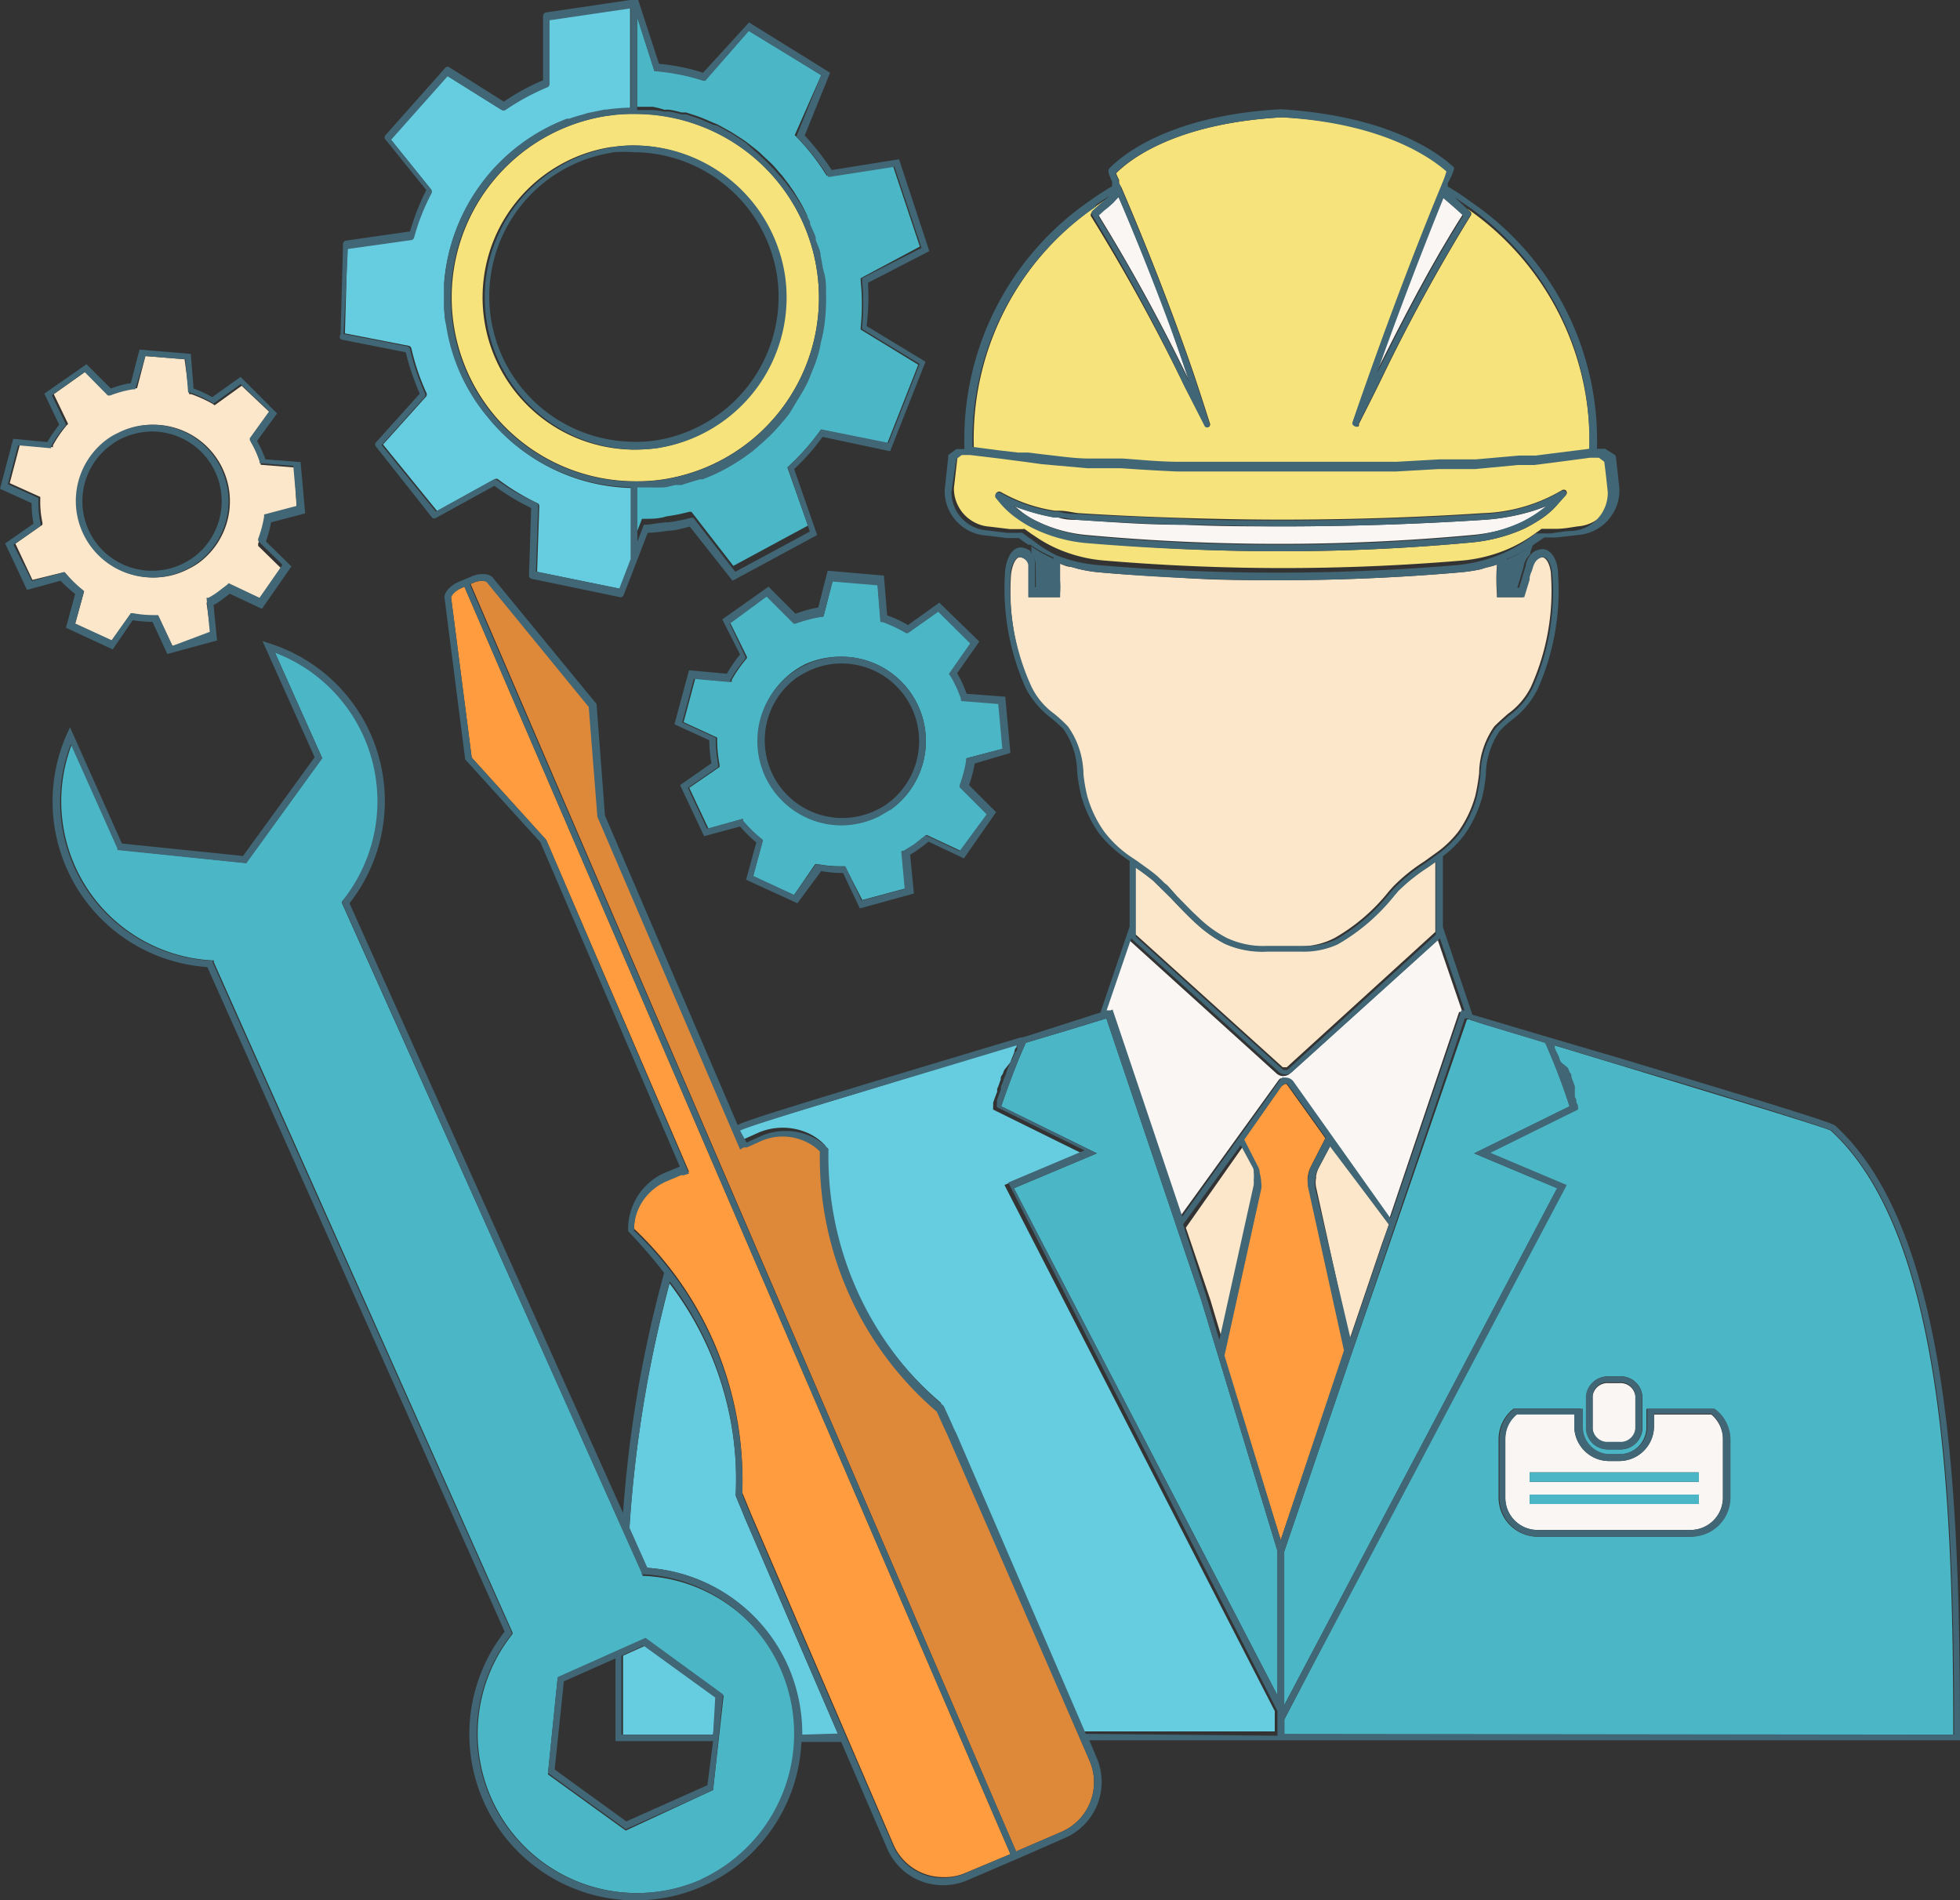 <svg id="_1" data-name="1" xmlns="http://www.w3.org/2000/svg" viewBox="0 0 72.51 70.28"><rect x="0" y="0" width="72.51" height="70.28" fill="#333333" stroke="none"/><defs><style>.cls-1{fill:#416675;}.cls-2{fill:#f9f6f4;}.cls-3{fill:#fce7ca;}.cls-4{fill:#ff9c40;}.cls-5{fill:#66cde0;}.cls-6{fill:#4bb7c6;}.cls-7{fill:#f7e37c;}.cls-8{fill:#de883a;}</style></defs><g id="_3" data-name="3"><path class="cls-1" d="M82.22,48.5h.52l.17-.57h0l.07-.23a.8.8,0,0,1,.25-.49c0-.12.07-.24.1-.35a5.16,5.16,0,0,1-1.08.59A9,9,0,0,0,82.22,48.5Z" transform="translate(-26.62 -26.71)"/><path class="cls-1" d="M64.94,48.21v.28h.69a2.09,2.09,0,0,0,0-.37c0-.24,0-.47,0-.73a5,5,0,0,1-.86-.47,1.33,1.33,0,0,1,0,.28.65.65,0,0,1,.16.32C64.94,47.78,64.94,48,64.94,48.21Z" transform="translate(-26.62 -26.71)"/><path class="cls-2" d="M82.19,46.3a5.32,5.32,0,0,0,.74-.28,4.67,4.67,0,0,0,.93-.6l-.35.13-.18.06h0a8,8,0,0,1-1.84.33c-2.46.16-5,.24-7.46.24-1.15,0-2.36,0-3.6-.06h-.1c-1.35,0-2.6-.1-3.83-.18-.22,0-.45,0-.74-.09h-.13a7.73,7.73,0,0,1-1.15-.3,3.21,3.21,0,0,1-.33-.12l.26.21A3.27,3.27,0,0,0,65,46a5.34,5.34,0,0,0,1.84.5,77.64,77.64,0,0,0,14.22,0A6.19,6.19,0,0,0,82.19,46.3Z" transform="translate(-26.62 -26.71)"/><path class="cls-2" d="M68,34l-.2.17-.18.16-.15.12-.22.2a68.52,68.52,0,0,1,3.36,6.13c-.21-.6-.43-1.24-.69-2C69.17,36.75,68.41,34.93,68,34Z" transform="translate(-26.62 -26.71)"/><path class="cls-2" d="M80,34c-.46,1.14-1.37,3.41-2.46,6.47,1-2,2.07-4.07,3.19-5.82C80.51,34.45,80.24,34.23,80,34Z" transform="translate(-26.62 -26.71)"/><path class="cls-2" d="M86.52,80.75h-.38a1.29,1.29,0,0,1-1.28-1.29V79H82.74a1.17,1.17,0,0,0-.43.91V82.1a1.19,1.19,0,0,0,1.19,1.2h5.67a1.2,1.2,0,0,0,1.19-1.2V79.94a1.2,1.2,0,0,0-.43-.91H87.81v.43A1.29,1.29,0,0,1,86.52,80.75Zm2.94,1.59H83.21V82h6.25Zm0-1.17v.35H83.21v-.35Z" transform="translate(-26.62 -26.71)"/><path class="cls-2" d="M86.14,80.07h.38a.55.55,0,0,0,.6-.49V78.35a.55.55,0,0,0-.6-.48h-.38a.55.55,0,0,0-.6.48v1.23A.55.55,0,0,0,86.14,80.07Z" transform="translate(-26.62 -26.71)"/><path class="cls-3" d="M80.57,57.47a4.19,4.19,0,0,0,.63-1.33,7.72,7.72,0,0,0,.14-.82,3.08,3.08,0,0,1,.56-1.74c.18-.18.35-.33.51-.47a2.7,2.7,0,0,0,.85-1A8.63,8.63,0,0,0,84,48c0-.27-.13-.68-.34-.68a.37.37,0,0,0-.21.09c-.13.1-.15.2-.2.39s0,.18-.09.3l0,.05-.2.65H82v-.12a6.68,6.68,0,0,1,0-1.09,2.85,2.85,0,0,1-.39.11l-.23.07a6.29,6.29,0,0,1-.74.11c-2.2.19-4.44.29-6.65.29h0c-1.12,0-2.24,0-3.36-.07s-2.24-.12-3.34-.22a5.21,5.21,0,0,1-.79-.13l-.25-.07c-.14,0-.28-.07-.42-.12,0,.21,0,.4,0,.6a4.19,4.19,0,0,1,0,.52v.12H64.68v-.13c0-.14,0-.27,0-.36v-.7a.33.33,0,0,0-.11-.2.37.37,0,0,0-.21-.09c-.2,0-.32.41-.34.68a8.75,8.75,0,0,0,.75,4.17,2.68,2.68,0,0,0,.84,1,5.45,5.45,0,0,1,.51.47,3.09,3.09,0,0,1,.57,1.74,5.81,5.81,0,0,0,.14.82,3.7,3.7,0,0,0,1.63,2.25l.27.18c.24.18.5.35.73.55h0l.15.14.12.12a.69.69,0,0,1,.13.11l.25.28.08.09.55.56.34.32a4.51,4.51,0,0,0,.94.66,3.24,3.24,0,0,0,1.44.25h1.31A2.7,2.7,0,0,0,76,61.4a7,7,0,0,0,2-1.72l.17-.19a6.53,6.53,0,0,1,1.13-.91l.5-.36A3.87,3.87,0,0,0,80.57,57.47Z" transform="translate(-26.62 -26.71)"/><path class="cls-3" d="M79.44,58.78a6.74,6.74,0,0,0-1.1.88l-.16.19a7.37,7.37,0,0,1-2.07,1.77,3,3,0,0,1-1.31.27H73.48a3.41,3.41,0,0,1-1.55-.28,4.7,4.7,0,0,1-1-.69c-.36-.31-1-1-1-1l-.64-.63a8.33,8.33,0,0,0-.67-.5v2.47l5.45,4.92a.14.14,0,0,0,.09,0,.08.08,0,0,0,.07,0l5.49-5V58.57Z" transform="translate(-26.62 -26.71)"/><path class="cls-3" d="M73.06,70.63a1,1,0,0,0,0-.18v0a1.47,1.47,0,0,0,0-.29s0,0,0-.07a.56.56,0,0,0,0-.12l-.46-.85-2.11,3,.91,2.68.49,1.64Z" transform="translate(-26.62 -26.71)"/><path class="cls-3" d="M75.85,69.07l-.45.85a1,1,0,0,0-.09.28.14.14,0,0,0,0,.07.87.87,0,0,0,0,.36l1.24,5.61,1.19-3.51L78,72Z" transform="translate(-26.62 -26.71)"/><path class="cls-4" d="M75,70.23a1.23,1.23,0,0,1,.14-.42l.51-1-1.43-2a.14.14,0,0,0-.07,0l-.12.07-1.4,2,.51,1a.58.58,0,0,1,.06.17l0,.06a1.51,1.51,0,0,1,.06.36v0a.93.93,0,0,1,0,.23l-1.36,6.17L74,83.67l2.36-7-1.32-6A1.14,1.14,0,0,1,75,70.23Z" transform="translate(-26.62 -26.71)"/><path class="cls-5" d="M50.55,84.7a6.14,6.14,0,0,1,5.2,3.62,6.21,6.21,0,0,1,.53,2.55h1.35l-3.45-8c-.11-.28-.23-.55-.34-.83v0a12,12,0,0,0-2.45-7.86,46.85,46.85,0,0,0-1.49,9.11Z" transform="translate(-26.62 -26.71)"/><path class="cls-5" d="M53,90.87l.14-1.37-2.65-1.92-.82.37c0,.94,0,1.91,0,2.92Z" transform="translate(-26.62 -26.71)"/><path class="cls-5" d="M66.6,69.35l-3.24-1.6,0-.1a1.31,1.31,0,0,0,0-.15v0l.07-.2v0l.08-.21,0-.1.08-.2a.78.78,0,0,1,.05-.14c0-.06,0-.13.07-.2l.06-.16L64,66a1.34,1.34,0,0,1,.07-.18l.08-.21s0-.11.08-.17l0-.09-2.89.87c-3.17,1-7.1,2.13-7.36,2.29l.15.34h0l.58-.26a2.3,2.3,0,0,1,1.73,0,1.94,1.94,0,0,1,.72.5l0,0v0a12.11,12.11,0,0,0,4.26,9.5l0,0c.13.28.26.56.38.84l.09.18,4.79,11.14h7.1v-.46h0V90L63.78,70.54Z" transform="translate(-26.62 -26.71)"/><rect class="cls-6" x="56.59" y="54.46" width="6.26" height="0.35"/><path class="cls-6" d="M84.3,65.84c0,.06,0,.11.07.16l.08.21.06.16c0,.07,0,.13.07.19l.06.16.06.16a.88.88,0,0,1,0,.15,1.12,1.12,0,0,1,0,.13.93.93,0,0,1,0,.13c0,.06,0,.1.06.15v.06c0,.06,0,.11.06.15l0,.1-3.24,1.6,2.82,1.19-.06.12L74.13,90.32v.07c0,.1,0,.24,0,.48H98.88c0-8.83-.37-18.52-4.53-22.34-.23-.13-4.54-1.43-8-2.48l-2.24-.68a.69.69,0,0,1,0,.1l.06.14C84.24,65.69,84.27,65.77,84.3,65.84Zm1,12.51a.81.81,0,0,1,.85-.73h.38a.8.8,0,0,1,.85.73v1.23a.81.81,0,0,1-.85.74h-.38a.81.81,0,0,1-.85-.74Zm.85,2.15h.38a1,1,0,0,0,1-1v-.68H90l0,0a1.42,1.42,0,0,1,.56,1.13V82.1a1.45,1.45,0,0,1-1.44,1.45H83.5a1.45,1.45,0,0,1-1.44-1.45V79.94a1.42,1.42,0,0,1,.56-1.13l0,0h2.46v.68A1,1,0,0,0,86.14,80.5Z" transform="translate(-26.62 -26.71)"/><rect class="cls-6" x="56.59" y="55.28" width="6.26" height="0.35"/><path class="cls-2" d="M73.93,66.65a.18.18,0,0,1,.09-.06h0l-.09-.09,0,0,.11.11h0a.29.29,0,0,1,.11,0,.34.34,0,0,1,.27.14l3.59,5.06.2-.59.06-.18,2.33-6.9.12,0h0l-.91-2.66-5.48,4.95a.38.38,0,0,1-.47,0l-5.47-4.95-.91,2.66.15,0h0l2.58,7.66Z" transform="translate(-26.62 -26.71)"/><path class="cls-6" d="M71.06,74.8,67.55,64.38l-1.34.41-1.64.49c-.36.79-.69,1.7-.91,2.35l3.54,1.74-3.07,1.29,9.75,18.76V84.08Z" transform="translate(-26.62 -26.71)"/><path class="cls-6" d="M81,64.3h0l0,.12-.11,0L76.63,76.76l-2.5,7.34v5.68l10.1-19.12-3.07-1.29,3.53-1.74a23.18,23.18,0,0,0-.9-2.35l-2.26-.68L81,64.43V64.3Z" transform="translate(-26.62 -26.71)"/><path class="cls-7" d="M84.1,43.77l-.64.08h0l-.38,0h0l-.21,0-1.59.15-.27,0-.42,0-.66,0-1.59.09-.31,0-.41,0-.63,0c-.56,0-1.14,0-1.69,0H73.62c-.84,0-1.68,0-2.54,0l-.5,0-.36,0c-.68,0-1.38-.07-2.07-.12l-.64,0-.4,0-.21,0-1.69-.15-.58-.08-1-.13-1.08-.13h0l-.14,0-.17,0-.2.15-.13,1.13a1.42,1.42,0,0,0,1.33,1.43l.74.09.48,0a.09.09,0,0,1,.07,0l.25.18.11.07a4.82,4.82,0,0,0,1,.54,5.4,5.4,0,0,0,1.55.37,78.88,78.88,0,0,0,13.31,0,5.59,5.59,0,0,0,1.48-.35,5.15,5.15,0,0,0,1.21-.67l.1-.07.11-.08s0,0,.07,0l.47,0c.26,0,.53-.05.79-.09a1.42,1.42,0,0,0,1.33-1.43c0-.38-.08-.75-.13-1.13l-.2-.15-.17,0-.15,0h0Zm-.46,2.13a6.57,6.57,0,0,1-.6.35,5.78,5.78,0,0,1-.77.29,6.08,6.08,0,0,1-1.16.23c-2.35.22-4.74.33-7.1.33s-4.79-.11-7.16-.33a5.63,5.63,0,0,1-1.93-.52,4.23,4.23,0,0,1-.67-.4,3.26,3.26,0,0,1-.63-.58l-.14-.17a.13.13,0,0,1,.17-.19,5.74,5.74,0,0,0,2,.69h.15c.28,0,.5.07.72.09,1.25.08,2.57.14,3.92.18s2.44.06,3.59.06c2.48,0,5-.08,7.45-.24a6.11,6.11,0,0,0,2.91-.84.13.13,0,0,1,.16,0,.12.12,0,0,1,0,.17l-.1.11-.17.19A3,3,0,0,1,83.64,45.9Z" transform="translate(-26.62 -26.71)"/><path class="cls-7" d="M62.65,43.35l1,.13.69.08.38,0,.57.07c.56.06,1.12.11,1.69.15l.2,0,.4,0,.63,0c.69.05,1.39.09,2.07.12l.36,0,.5,0c1,0,2,0,2.91,0h1.23c.55,0,1.12,0,1.68,0l.62,0,.42,0,.3,0,1.6-.09.65,0,.42,0,.27,0,1.59-.14.16,0h0l.45,0,.63-.08,1.35-.17a10.48,10.48,0,0,0-4.53-9L80.43,34l.59.54a.12.12,0,0,1,0,.16,67.16,67.16,0,0,0-3.28,6l-.28.57-.57,1.13a.15.15,0,0,1,0,.07.12.12,0,0,1-.14,0,.12.12,0,0,1-.08-.13v0h0s0,0,0,0c1.51-4.4,2.79-7.56,3.27-8.72l.09-.22a2.94,2.94,0,0,0,.12-.35c-.51-.48-2.25-1.82-6.1-2h0c-4,.22-5.67,1.6-6.14,2.07a1.75,1.75,0,0,0,.11.24l0,.08c0,.1.08.17.1.23.33.77,1.19,2.79,2.06,5.17.3.82.56,1.55.78,2.23.15.45.29.89.43,1.33v0a.12.12,0,0,1-.1.12s0,0,0,0a.1.1,0,0,1-.09-.06L70.44,41A68.42,68.42,0,0,0,67,34.74a.12.12,0,0,1,0-.16l.31-.28.15-.12.17-.15,0,0c-.19.12-.36.23-.52.35A10.43,10.43,0,0,0,62.65,43.35Z" transform="translate(-26.62 -26.71)"/><path class="cls-5" d="M43.05,38.1v-.05c0-.11,0-.22,0-.33s0-.26,0-.38,0-.11,0-.16a7.06,7.06,0,0,1,4.53-6.05l.09,0a4.58,4.58,0,0,1,.49-.15l.19-.06.64-.13h.06a7.48,7.48,0,0,1,.88-.07V27l-3,.44,0,2.36a.13.13,0,0,1-.08.12,8.62,8.62,0,0,0-1.55.84.14.14,0,0,1-.14,0l-2-1.25-2.09,2.35,1.49,1.85a.14.14,0,0,1,0,.14,7.89,7.89,0,0,0-.64,1.63.13.13,0,0,1-.1.09l-2.35.33-.09,3.14,2.36.46a.13.13,0,0,1,.1.1,8.45,8.45,0,0,0,.55,1.63.14.14,0,0,1,0,.14l-1.6,1.78,2,2.46,2.12-1.17a.12.12,0,0,1,.14,0,8.37,8.37,0,0,0,1.45.88.12.12,0,0,1,.07.12l-.08,2.42,3.08.63.42-1.09V44.76a7,7,0,0,1-5.3-2.6,6.91,6.91,0,0,1-1.53-3.41C43.08,38.53,43.06,38.31,43.05,38.1Z" transform="translate(-26.62 -26.71)"/><path class="cls-6" d="M51.2,30.77a1.08,1.08,0,0,1,.19,0,3.13,3.13,0,0,1,.44.1l.17,0,.43.14.16.06.42.18.15.06.4.22.14.08.39.25.13.09.36.28.12.1.33.31.12.11c.11.11.21.23.31.35l.1.11.28.37a1,1,0,0,0,.09.13c.09.13.17.27.25.4l.07.12c.09.15.16.31.24.47l0,.09c.08.17.14.34.21.51s0,.05,0,.07c.07.2.13.39.18.59v0c.05.21.09.42.13.63s0,.48.07.72c0,0,0,0,0,.05a7.08,7.08,0,0,1-4.54,6.86l-.1,0-.43.13-.25.08-.23,0c-.15,0-.31.07-.47.09l-.18,0a2.4,2.4,0,0,1-.28,0h-.47v2l.24-.62h.08c.27,0,.55,0,.82-.09a6.73,6.73,0,0,0,.85-.17l.08,0,1.55,2,2.76-1.49L55.75,44l.06-.06a8.55,8.55,0,0,0,1.13-1.27l.05-.07,2.45.52,1.15-2.92L58.46,38.9v-.08a8.25,8.25,0,0,0,0-1.72V37l2.19-1.17-1-3-2.44.38-.05-.07a8,8,0,0,0-1.08-1.37l-.06-.06L57,29.49l-2.68-1.65-1.61,1.84-.07,0a8,8,0,0,0-1.73-.35h-.08l-.64-2v3.33l.37,0,.21,0A3.18,3.18,0,0,1,51.2,30.77Z" transform="translate(-26.62 -26.71)"/><path class="cls-7" d="M50.06,44.51h.13a6.27,6.27,0,0,0,.9-.06,6.8,6.8,0,0,0-1-13.53h0a5.9,5.9,0,0,0-1,.07,6.8,6.8,0,0,0,1,13.52Zm-.8-12.36a5,5,0,0,1,.8-.06h0a5.66,5.66,0,0,1,5.56,4.8,5.64,5.64,0,0,1-4.74,6.4,6.9,6.9,0,0,1-.84.05,5.63,5.63,0,0,1-.82-11.19Z" transform="translate(-26.62 -26.71)"/><path class="cls-3" d="M29,47.87l.05.06a4.46,4.46,0,0,0,.62.61l.06.05-.33,1.2,1.35.62.71-1h.08a4,4,0,0,0,.77.07h.16L33,50.6l1.43-.39L34.26,49l.07,0a2.56,2.56,0,0,0,.35-.22l.34-.26.06-.06,1.14.54.85-1.22-.9-.88,0-.08a4.3,4.3,0,0,0,.22-.82v-.08l1.21-.32L37.51,44l-1.25-.1,0-.07a3.93,3.93,0,0,0-.36-.78l0-.07.72-1-1.06-1-1,.72-.07-.05a5.07,5.07,0,0,0-.79-.36l-.08,0L33.45,40,32,39.88l-.31,1.19h-.08a4.11,4.11,0,0,0-.85.23l-.08,0-.86-.87-1.21.86.53,1.1-.06.06a4.49,4.49,0,0,0-.5.73l0,.07-1.22-.11-.38,1.44,1.13.51v.08a3.66,3.66,0,0,0,.08.87v.08l-1,.7.63,1.34Zm1.67-4.94a2.3,2.3,0,0,1,.35-.2,2.75,2.75,0,0,1,1.28-.31,2.83,2.83,0,0,1,1.63,5.14,3,3,0,0,1-.37.21,2.75,2.75,0,0,1-1.26.3,2.83,2.83,0,0,1-1.63-5.14Z" transform="translate(-26.62 -26.71)"/><path class="cls-6" d="M63.58,52.72l-1.38-.11,0-.08a4.48,4.48,0,0,0-.4-.86l0-.07.79-1.13L61.34,49.3l-1.12.79-.07,0a5.33,5.33,0,0,0-.87-.41l-.08,0-.11-1.36-1.66-.14-.34,1.31-.08,0a5.32,5.32,0,0,0-.95.25l-.07,0-1-1-1.36,1L54.25,51l0,.06a4.58,4.58,0,0,0-.56.8l0,.07-1.35-.12-.43,1.61,1.24.57V54a5.31,5.31,0,0,0,.09,1l0,.08-1.12.77.71,1.51L54.1,57l0,.07a4.79,4.79,0,0,0,.68.67l.06.05-.36,1.33,1.51.7.79-1.15h.08a4.14,4.14,0,0,0,.85.08h.17L58.52,60l1.6-.43L60,58.18l.07,0,.39-.24.38-.3.06-.05,1.26.59,1-1.36-1-1,0-.08a4.51,4.51,0,0,0,.24-.91l0-.08,1.34-.35Zm-4,3.9-.41.24a3.19,3.19,0,0,1-1.39.33A3.12,3.12,0,0,1,56,51.52a4.23,4.23,0,0,1,.38-.23A3.19,3.19,0,0,1,57.76,51a3.12,3.12,0,0,1,1.79,5.67Z" transform="translate(-26.62 -26.71)"/><path class="cls-4" d="M43.31,48.82l.76,5.91,2.76,3.05,5.28,12.27-.2.06-.1,0-.54.23a2,2,0,0,0-1.07,1.11,1.92,1.92,0,0,0-.12.71,12.75,12.75,0,0,1,4,9.76l.33.8.09.21,5.17,12a2,2,0,0,0,1.84,1.21h0A1.92,1.92,0,0,0,62.3,96L64,95.29,43.8,48.41l-.13.06C43.43,48.58,43.3,48.75,43.31,48.82Z" transform="translate(-26.62 -26.71)"/><path class="cls-8" d="M66.93,91.84,61.69,79.65c-.13-.27-.25-.54-.37-.81A12.39,12.39,0,0,1,57,69.21a1.85,1.85,0,0,0-.61-.4,2,2,0,0,0-1.53,0l-.56.25-.06,0-.06,0-.13.08L48.75,56.91l-.32-4.06-3.76-4.6c-.05-.07-.29-.08-.5,0l-.14.06L64.21,95.19l1.67-.72A2,2,0,0,0,66.93,91.84Z" transform="translate(-26.62 -26.71)"/><path class="cls-6" d="M55.52,88.42A5.86,5.86,0,0,0,50.46,85h-.07l0-.07L39.26,60.09l.05-.06a5.88,5.88,0,0,0-2.52-9.19l1.75,3.91-2.81,3.88L31,58.14l0-.06-1.72-3.85a5.89,5.89,0,0,0,5.17,8h.08l0,.07L45.58,87.09l0,.06a5.9,5.9,0,0,0,4.61,9.58h0a5.89,5.89,0,0,0,5.38-8.31Zm-5.75,6-2.88-2.08.36-3.55,3.25-1.45,2.89,2.09L53,92.92Z" transform="translate(-26.62 -26.71)"/><path class="cls-1" d="M94.52,68.35c-.12-.12-2.23-.77-8.11-2.54L83.65,65h0l-2.05-.61-.51-.15L80,61l0,0V58.38a4,4,0,0,0,.78-.77,4.54,4.54,0,0,0,.67-1.4,5.33,5.33,0,0,0,.14-.86,2.92,2.92,0,0,1,.51-1.6,4,4,0,0,1,.49-.44,3.18,3.18,0,0,0,.9-1.08,8.88,8.88,0,0,0,.77-4.29c0-.44-.21-.92-.59-.92a.66.66,0,0,0-.36.14l0,0a.8.8,0,0,0-.25.49l-.07.23h0l-.17.57h-.52a9,9,0,0,1,.06-1.06,5.16,5.16,0,0,0,1.08-.59l.12-.08.09-.06.1-.07.44,0,.79-.09a1.66,1.66,0,0,0,1.55-1.71l-.13-1.19a.16.16,0,0,0-.06-.08L86,43.31a.14.14,0,0,0-.09,0l-.21,0h0A10.68,10.68,0,0,0,81,34.15a8.27,8.27,0,0,0-.82-.54l0-.13A2.18,2.18,0,0,0,80.4,33a.12.12,0,0,0,0-.11C79.79,32.34,78,31,74,30.75h0c-4.13.23-5.89,1.72-6.34,2.19-.08.1,0,.26.1.48a.3.3,0,0,1,0,.08.81.81,0,0,1,0,.1c-.32.19-.58.36-.83.54a10.72,10.72,0,0,0-4.63,9.18h0l-.21,0-.09,0-.3.22a.22.22,0,0,0,0,.08l-.13,1.19a1.65,1.65,0,0,0,1.55,1.71l.75.09.44,0a2.27,2.27,0,0,0,.25.18l.1.07.08,0a5,5,0,0,0,.86.47c0,.26,0,.49,0,.73a2.09,2.09,0,0,1,0,.37h-.69v-.28c0-.22,0-.43,0-.68a.65.65,0,0,0-.16-.32l0-.05a.61.61,0,0,0-.36-.14c-.42,0-.57.6-.59.92a9,9,0,0,0,.77,4.29,3.32,3.32,0,0,0,.91,1.08,4.86,4.86,0,0,1,.49.44,2.84,2.84,0,0,1,.5,1.6,6.66,6.66,0,0,0,.15.86,4.43,4.43,0,0,0,.67,1.4,4.54,4.54,0,0,0,1.12,1v2.43l0,0-1.08,3.18L64.71,65h0l-.26.08h-.06l-3.1.93c-5.32,1.6-7,2.12-7.38,2.31L49,56.87l-.31-4.12L44.87,48.1c-.12-.18-.48-.21-.8-.07l-.14.06h0l-.36.15c-.29.13-.55.39-.5.62l.76,5.94v0l2.78,3.06,5.16,12,0,0-.56.23A2.25,2.25,0,0,0,50,71.38a2.15,2.15,0,0,0-.14.87v0l0,0a18.76,18.76,0,0,1,1.33,1.54,45.45,45.45,0,0,0-1.52,8.88L39.55,60.12a6.12,6.12,0,0,0-2.95-9.61l-.27-.09,1.93,4.3-2.65,3.65-4.48-.46-1.92-4.3-.12.26a6.14,6.14,0,0,0,5.2,8.61l11,24.58A6.15,6.15,0,0,0,50.14,97h0a6.14,6.14,0,0,0,6.13-5.86h1.47l1.7,3.94a2.24,2.24,0,0,0,2.07,1.36h0a2.25,2.25,0,0,0,.89-.18l1.91-.82h0L66,94.7a2.26,2.26,0,0,0,1.18-3l-.26-.62H99.13V91C99.13,82.08,98.78,72.25,94.52,68.35Zm-13-3.75,2.26.68a23.18,23.18,0,0,1,.9,2.35l-3.53,1.74,3.07,1.29L74.13,89.78V84.1l2.5-7.34,4.18-12.38.11,0,0-.12h0v.13Zm-9,4.47.46.85A.56.56,0,0,1,73,70s0,0,0,.07a1.47,1.47,0,0,1,0,.29v0a1,1,0,0,1,0,.18l-1.27,5.73-.49-1.64L70.39,72ZM74,83.67l-2.08-6.82,1.36-6.17a.93.93,0,0,0,0-.23v0a1.51,1.51,0,0,0-.06-.36l0-.06a.58.58,0,0,0-.06-.17l-.51-1,1.4-2,.12-.07a.14.14,0,0,1,.07,0l1.43,2-.51,1a1.23,1.23,0,0,0-.14.42,1.14,1.14,0,0,0,0,.45l1.32,6Zm1.28-13a.87.87,0,0,1,0-.36.14.14,0,0,1,0-.07,1,1,0,0,1,.09-.28l.45-.85L78,72l-.23.7-1.19,3.51ZM68.64,58.81a8.33,8.33,0,0,1,.67.5l.64.63s.63.68,1,1a4.7,4.7,0,0,0,1,.69,3.41,3.41,0,0,0,1.55.28H74.8a3,3,0,0,0,1.31-.27,7.37,7.37,0,0,0,2.07-1.77l.16-.19a6.74,6.74,0,0,1,1.1-.88l.3-.21v2.69l-5.49,5a.08.08,0,0,1-.07,0,.14.14,0,0,1-.09,0l-5.45-4.92Zm8.92-18.3c1.09-3.06,2-5.33,2.46-6.47.22.19.49.41.73.65C79.63,36.44,78.56,38.52,77.56,40.51ZM68,34c.38.89,1.14,2.71,1.92,4.83.26.71.48,1.35.69,2a68.52,68.52,0,0,0-3.36-6.13l.22-.2.15-.12.18-.16Zm-.86.31c.16-.12.33-.23.52-.35l0,0-.17.15-.15.12-.31.28a.12.12,0,0,0,0,.16A68.42,68.42,0,0,1,70.44,41l.74,1.46a.1.1,0,0,0,.09.06s0,0,0,0a.12.12,0,0,0,.1-.12v0c-.14-.44-.28-.88-.43-1.33-.22-.68-.48-1.41-.78-2.23-.87-2.38-1.73-4.4-2.06-5.17,0-.06-.06-.13-.1-.23l0-.08a1.75,1.75,0,0,1-.11-.24c.47-.47,2.18-1.85,6.14-2.07h0c3.85.22,5.59,1.56,6.1,2a2.94,2.94,0,0,1-.12.35l-.09.22c-.48,1.16-1.76,4.32-3.27,8.72,0,0,0,0,0,0h0v0a.12.12,0,0,0,.08.13.12.12,0,0,0,.14,0,.15.15,0,0,0,0-.07l.57-1.13.28-.57a67.16,67.16,0,0,1,3.28-6,.12.12,0,0,0,0-.16L80.43,34l.45.31a10.48,10.48,0,0,1,4.53,9l-1.35.17-.63.08-.45,0h0l-.16,0-1.59.14-.27,0-.42,0-.65,0-1.6.09-.3,0-.42,0-.62,0c-.56,0-1.13,0-1.68,0H74c-.94,0-1.92,0-2.91,0l-.5,0-.36,0c-.68,0-1.38-.07-2.07-.12l-.63,0-.4,0-.2,0c-.57,0-1.13-.09-1.69-.15l-.57-.07-.38,0-.69-.08-1-.13A10.43,10.43,0,0,1,67.17,34.35ZM64.8,46.67l-.11-.07-.25-.18a.09.09,0,0,0-.07,0l-.48,0-.74-.09a1.42,1.42,0,0,1-1.33-1.43L62,43.69l.2-.15.17,0,.14,0h0l1.08.13,1,.13.58.08,1.69.15.21,0,.4,0,.64,0c.69.05,1.39.09,2.07.12l.36,0,.5,0c.86,0,1.7,0,2.54,0h1.63c.55,0,1.13,0,1.69,0l.63,0,.41,0,.31,0,1.59-.09.66,0,.42,0,.27,0,1.59-.15.21,0h0l.38,0h0l.64-.08,1.44-.19h0l.15,0,.17,0,.2.15c.05.38.09.75.13,1.13a1.42,1.42,0,0,1-1.33,1.43c-.26,0-.53.06-.79.09l-.47,0s0,0-.07,0l-.11.08-.1.07a5.15,5.15,0,0,1-1.21.67,5.59,5.59,0,0,1-1.48.35,78.88,78.88,0,0,1-13.31,0,5.4,5.4,0,0,1-1.55-.37A4.82,4.82,0,0,1,64.8,46.67Zm2.67,10.8a4.19,4.19,0,0,1-.63-1.33,5.81,5.81,0,0,1-.14-.82,3.09,3.09,0,0,0-.57-1.74,5.45,5.45,0,0,0-.51-.47,2.68,2.68,0,0,1-.84-1A8.75,8.75,0,0,1,64,48c0-.27.14-.68.34-.68a.37.37,0,0,1,.21.09.33.33,0,0,1,.11.2v.7c0,.09,0,.22,0,.36v.13h1.18v-.12a4.19,4.19,0,0,0,0-.52c0-.2,0-.39,0-.6.14.05.28.08.42.12l.25.07a5.21,5.21,0,0,0,.79.13c1.1.1,2.22.17,3.34.22s2.24.07,3.36.07h0c2.21,0,4.45-.1,6.65-.29a6.29,6.29,0,0,0,.74-.11l.23-.07a2.85,2.85,0,0,0,.39-.11,6.68,6.68,0,0,0,0,1.09v.12h1l.2-.65,0-.05c0-.12.06-.21.09-.3s.07-.29.2-.39a.37.37,0,0,1,.21-.09c.21,0,.33.41.34.68a8.63,8.63,0,0,1-.74,4.17,2.7,2.7,0,0,1-.85,1c-.16.14-.33.29-.51.47a3.08,3.08,0,0,0-.56,1.74,7.72,7.72,0,0,1-.14.82,4.19,4.19,0,0,1-.63,1.33,3.87,3.87,0,0,1-.78.75l-.5.36a6.53,6.53,0,0,0-1.13.91l-.17.19a7,7,0,0,1-2,1.72,2.7,2.7,0,0,1-1.2.24H73.48A3.24,3.24,0,0,1,72,61.4a4.51,4.51,0,0,1-.94-.66l-.34-.32-.55-.56-.08-.09-.25-.28a.69.69,0,0,0-.13-.11l-.12-.12-.15-.14h0c-.23-.2-.49-.37-.73-.55l-.27-.18A4.18,4.18,0,0,1,67.47,57.47Zm.24,6.61-.15,0,.91-2.66,5.47,4.95a.38.38,0,0,0,.47,0l5.48-4.95.91,2.66h0l-.12,0L78.32,71l-.06.18-.2.59-3.59-5.06a.34.34,0,0,0-.27-.14.29.29,0,0,0-.11,0h0L74,66.47l0,0,.09.09h0a.18.18,0,0,0-.09.06l-3.64,5.09-2.58-7.66Zm-3.14,1.2,1.64-.49,1.34-.41L71.06,74.8l2.82,9.28v5.34L64.13,70.66l3.07-1.29-3.54-1.74C63.88,67,64.21,66.07,64.57,65.28Zm-12,30.94a5.93,5.93,0,0,1-2.41.51h0a5.9,5.9,0,0,1-4.61-9.58l0-.06L34.49,62.31l0-.07h-.08a5.89,5.89,0,0,1-5.17-8l1.72,3.85,0,.06,4.77.49,2.81-3.88-1.75-3.91A5.88,5.88,0,0,1,39.31,60l-.05.06L50.35,84.87l0,.07h.07a5.86,5.86,0,0,1,5.06,3.47A5.93,5.93,0,0,1,52.55,96.22Zm3.73-5.35a6.21,6.21,0,0,0-.53-2.55,6.14,6.14,0,0,0-5.2-3.62l-.66-1.48a46.85,46.85,0,0,1,1.49-9.11A12,12,0,0,1,53.83,82v0c.11.28.23.55.34.83l3.45,8Zm6,5.14a1.92,1.92,0,0,1-.79.16h0A2,2,0,0,1,59.67,95L54.5,83l-.09-.21-.33-.8a12.75,12.75,0,0,0-4-9.76,1.92,1.92,0,0,1,.12-.71,2,2,0,0,1,1.07-1.11l.54-.23.1,0,.2-.06L46.83,57.78l-2.76-3.05-.76-5.91c0-.07.12-.24.36-.35l.13-.06L64,95.29Zm4.63-4.17a2,2,0,0,1-1.05,2.63l-1.67.72L44,48.32l.14-.06c.21-.09.45-.08.5,0l3.76,4.6.32,4.06L54,69.23l.13-.08.06,0,.06,0,.56-.25a2,2,0,0,1,1.53,0,1.85,1.85,0,0,1,.61.4,12.39,12.39,0,0,0,4.33,9.63c.12.27.24.54.37.81Zm-.14-1L62,79.73l-.09-.18c-.12-.28-.25-.56-.38-.84l0,0a12.11,12.11,0,0,1-4.26-9.5v0l0,0a1.94,1.94,0,0,0-.72-.5,2.3,2.3,0,0,0-1.73,0l-.58.26h0L54,68.53c.26-.16,4.19-1.34,7.36-2.29l2.89-.87,0,.09c0,.06,0,.12-.08.17l-.08.21A1.34,1.34,0,0,0,64,66l-.09.2-.06.16c0,.07-.05.14-.07.2a.78.78,0,0,0-.05.14l-.08.2,0,.1-.08.21v0l-.07.2v0a1.31,1.31,0,0,1,0,.15l0,.1,3.24,1.6-2.82,1.19L73.88,90v.45h0v.46Zm7.35,0c0-.24,0-.38,0-.48v-.07L84.52,70.66l.06-.12-2.82-1.19L85,67.75l0-.1s0-.09-.06-.15v-.06s0-.09-.06-.15a.93.93,0,0,0,0-.13,1.12,1.12,0,0,0,0-.13.88.88,0,0,0,0-.15l-.06-.16-.06-.16c0-.06,0-.12-.07-.19l-.06-.16L84.37,66s-.05-.1-.07-.16-.06-.15-.1-.23l-.06-.14a.69.69,0,0,0,0-.1l2.24.68c3.47,1,7.78,2.35,8,2.48,4.16,3.82,4.53,13.51,4.53,22.34Z" transform="translate(-26.62 -26.71)"/><path class="cls-1" d="M90.05,78.81l0,0H87.56v.68a1,1,0,0,1-1,1h-.38a1,1,0,0,1-1-1v-.68H82.65l0,0a1.42,1.42,0,0,0-.56,1.13V82.1a1.45,1.45,0,0,0,1.44,1.45h5.67a1.45,1.45,0,0,0,1.44-1.45V79.94A1.42,1.42,0,0,0,90.05,78.81Zm.31,3.29a1.2,1.2,0,0,1-1.19,1.2H83.5a1.19,1.19,0,0,1-1.19-1.2V79.94a1.17,1.17,0,0,1,.43-.91h2.12v.43a1.29,1.29,0,0,0,1.28,1.29h.38a1.29,1.29,0,0,0,1.29-1.29V79h2.12a1.2,1.2,0,0,1,.43.91Z" transform="translate(-26.62 -26.71)"/><path class="cls-1" d="M86.14,80.32h.38a.81.81,0,0,0,.85-.74V78.35a.8.8,0,0,0-.85-.73h-.38a.81.81,0,0,0-.85.73v1.23A.81.81,0,0,0,86.14,80.32Zm-.6-2a.55.55,0,0,1,.6-.48h.38a.55.55,0,0,1,.6.48v1.23a.55.55,0,0,1-.6.49h-.38a.55.55,0,0,1-.6-.49Z" transform="translate(-26.62 -26.71)"/><path class="cls-1" d="M74,47.1c2.36,0,4.75-.11,7.1-.33a6.08,6.08,0,0,0,1.16-.23,5.78,5.78,0,0,0,.77-.29,6.57,6.57,0,0,0,.6-.35,3,3,0,0,0,.63-.55l.17-.19.1-.11a.12.12,0,0,0,0-.17.13.13,0,0,0-.16,0,6.11,6.11,0,0,1-2.91.84c-2.47.16-5,.24-7.45.24-1.15,0-2.36,0-3.59-.06s-2.67-.1-3.92-.18c-.22,0-.44,0-.72-.09h-.15a5.74,5.74,0,0,1-2-.69.13.13,0,0,0-.17.19l.14.17a3.26,3.26,0,0,0,.63.58,4.23,4.23,0,0,0,.67.4,5.63,5.63,0,0,0,1.93.52C69.22,47,71.63,47.1,74,47.1Zm-9.62-1.46-.26-.21a3.21,3.21,0,0,0,.33.12,7.73,7.73,0,0,0,1.15.3h.13c.29,0,.52.07.74.09,1.23.08,2.48.14,3.83.18h.1c1.24,0,2.45.06,3.6.06,2.48,0,5-.08,7.46-.24a8,8,0,0,0,1.84-.33h0l.18-.06.35-.13a4.67,4.67,0,0,1-.93.6,5.32,5.32,0,0,1-.74.28,6.19,6.19,0,0,1-1.1.23,77.64,77.64,0,0,1-14.22,0A5.34,5.34,0,0,1,65,46,3.27,3.27,0,0,1,64.39,45.64Z" transform="translate(-26.62 -26.71)"/><path class="cls-1" d="M39.25,39.27l2.38.47a9.19,9.19,0,0,0,.52,1.53l-1.62,1.8a.12.12,0,0,0,0,.16l2.08,2.63a.12.12,0,0,0,.15,0l2.15-1.18a8.62,8.62,0,0,0,1.36.82L46.19,48a.12.12,0,0,0,.1.12l3.28.68h0a.12.12,0,0,0,.12-.08l.31-.79.58-1.51a6.31,6.31,0,0,0,.76-.08c.27,0,.53-.09.8-.15l1.58,2,3.13-1.69L56,44.06a7.92,7.92,0,0,0,1.05-1.19l2.5.53,1.31-3.31-2.18-1.32a8.56,8.56,0,0,0,.05-1.6L61,36,59.88,32.6,57.39,33a9.54,9.54,0,0,0-1-1.28l.94-2.32-3-1.86L52.63,29.4A7.52,7.52,0,0,0,51,29.07l-.77-2.36-.3,0h0l-3.11.46a.13.13,0,0,0-.11.12l0,2.39a8.16,8.16,0,0,0-1.45.79l-2-1.26a.12.12,0,0,0-.16,0l-2.22,2.5a.12.12,0,0,0,0,.16l1.51,1.87a8.67,8.67,0,0,0-.6,1.53l-2.37.34a.13.13,0,0,0-.11.12l-.09,3.35A.12.12,0,0,0,39.25,39.27ZM49.09,31a5.9,5.9,0,0,1,1-.07h0a6.8,6.8,0,0,1,1,13.53,6.27,6.27,0,0,1-.9.06h-.13a6.8,6.8,0,0,1-1-13.52Zm1.1-3.65.64,2h.08a8,8,0,0,1,1.73.35l.07,0,1.61-1.84L57,29.49l-.92,2.27.06.06a8,8,0,0,1,1.08,1.37l.05.07,2.44-.38,1,3L58.51,37v.08a8.25,8.25,0,0,1,0,1.72v.08l2.13,1.29-1.15,2.92L57,42.59l-.05.07a8.55,8.55,0,0,1-1.13,1.27l-.06.06.82,2.38-2.76,1.49-1.55-2-.08,0a6.73,6.73,0,0,1-.85.17c-.27,0-.55.07-.82.09h-.08l-.24.62v-2h.47a2.4,2.4,0,0,0,.28,0l.18,0c.16,0,.32-.06.47-.09l.23,0,.25-.08.43-.13.1,0a6.68,6.68,0,0,0,1-.47l.15-.09a7.47,7.47,0,0,0,.74-.51l.15-.13c.22-.19.43-.38.63-.59l.16-.18c.12-.14.24-.27.35-.42s.08-.13.13-.2l.24-.4a6.65,6.65,0,0,0,.33-.58c.06-.13.11-.26.16-.39a5.84,5.84,0,0,0,.24-.66,3.63,3.63,0,0,0,.1-.45,4.67,4.67,0,0,0,.13-.65,7.14,7.14,0,0,0,.06-1.14s0,0,0-.05c0-.24,0-.48-.07-.72s-.08-.42-.13-.63v0c0-.2-.11-.39-.18-.59,0,0,0,0,0-.07s-.13-.34-.21-.51l0-.09c-.08-.16-.15-.32-.24-.47l-.07-.12c-.08-.13-.16-.27-.25-.4a1,1,0,0,1-.09-.13l-.28-.37-.1-.11-.31-.35L55,32.71l-.33-.31-.12-.1L54.22,32l-.13-.09-.39-.25-.14-.08-.4-.22L53,31.32l-.42-.18-.16-.06L52,30.94l-.17,0a3.13,3.13,0,0,0-.44-.1,1.08,1.08,0,0,0-.19,0,3.18,3.18,0,0,0-.43-.06l-.21,0-.37,0Zm-10.7,8.57,2.35-.33a.13.13,0,0,0,.1-.09,7.89,7.89,0,0,1,.64-1.63.14.14,0,0,0,0-.14l-1.49-1.85,2.09-2.35,2,1.25a.14.14,0,0,0,.14,0,8.62,8.62,0,0,1,1.55-.84.13.13,0,0,0,.08-.12l0-2.36,3-.44v3.67a7.48,7.48,0,0,0-.88.07H49l-.64.13-.19.06a4.58,4.58,0,0,0-.49.15l-.09,0a7.06,7.06,0,0,0-4.53,6.05s0,.11,0,.16,0,.25,0,.38,0,.22,0,.33v.05c0,.21,0,.43.06.65a6.91,6.91,0,0,0,1.53,3.41,7,7,0,0,0,5.3,2.6v2.66l-.42,1.09-3.08-.63.08-2.42a.12.12,0,0,0-.07-.12A8.37,8.37,0,0,1,45,44.46a.12.12,0,0,0-.14,0l-2.12,1.17-2-2.46,1.6-1.78a.14.14,0,0,0,0-.14,8.45,8.45,0,0,1-.55-1.63.13.13,0,0,0-.1-.1l-2.36-.46Z" transform="translate(-26.62 -26.71)"/><path class="cls-1" d="M50.08,43.34a6.9,6.9,0,0,0,.84-.05,5.64,5.64,0,0,0,4.74-6.4,5.66,5.66,0,0,0-5.56-4.8h0a5,5,0,0,0-.8.06,5.63,5.63,0,0,0,.82,11.19Zm-.78-11a5.81,5.81,0,0,1,.76,0h0a5.39,5.39,0,0,1,5.31,4.59A5.38,5.38,0,0,1,50.88,43a4.86,4.86,0,0,1-.82.05h0a5.38,5.38,0,0,1-.76-10.7Z" transform="translate(-26.62 -26.71)"/><path class="cls-1" d="M29.4,48.68l-.34,1.25,1.73.8.74-1.08a4.49,4.49,0,0,0,.73.06l.55,1.19,1.84-.5-.13-1.31a2.2,2.2,0,0,0,.3-.19l.3-.23,1.19.56,1.09-1.57-.94-.92a4.91,4.91,0,0,0,.19-.71l1.26-.33-.17-1.9-1.3-.1a4.6,4.6,0,0,0-.31-.68L36.87,42l-1.35-1.35-1.05.75a4.32,4.32,0,0,0-.69-.32l-.1-1.28-1.9-.16-.32,1.24a3.86,3.86,0,0,0-.74.2l-.9-.9-1.56,1.09.55,1.15a5.58,5.58,0,0,0-.44.64l-1.26-.12-.49,1.85,1.17.53a3.91,3.91,0,0,0,.07.76l-1.05.73.81,1.72,1.24-.34A5.29,5.29,0,0,0,29.4,48.68Zm-2.28-1.82,1-.7v-.08a3.66,3.66,0,0,1-.08-.87v-.08l-1.13-.51.38-1.44,1.22.11,0-.07a4.49,4.49,0,0,1,.5-.73l.06-.06-.53-1.1,1.21-.86.86.87.08,0a4.11,4.11,0,0,1,.85-.23h.08L32,39.88l1.48.12.1,1.23.08,0a5.07,5.07,0,0,1,.79.36l.07.05,1-.72,1.06,1-.72,1,0,.07a3.93,3.93,0,0,1,.36.78l0,.07,1.25.1.13,1.48-1.21.32v.08a4.3,4.3,0,0,1-.22.82l0,.08.9.88-.85,1.22-1.14-.54-.06.06-.34.26a2.56,2.56,0,0,1-.35.22l-.07,0,.12,1.26L33,50.6l-.53-1.14h-.16a4,4,0,0,1-.77-.07h-.08l-.71,1-1.35-.62.33-1.2-.06-.05a4.46,4.46,0,0,1-.62-.61L29,47.87l-1.2.33Z" transform="translate(-26.62 -26.71)"/><path class="cls-1" d="M32.25,48.07a2.75,2.75,0,0,0,1.26-.3,3,3,0,0,0,.37-.21,2.83,2.83,0,0,0-1.63-5.14,2.75,2.75,0,0,0-1.28.31,2.3,2.3,0,0,0-.35.2,2.83,2.83,0,0,0,1.63,5.14Zm-1.48-4.93a1.82,1.82,0,0,1,.31-.19,2.65,2.65,0,0,1,1.17-.28,2.58,2.58,0,0,1,1.49,4.68,3.4,3.4,0,0,1-.34.2,2.56,2.56,0,0,1-1.15.27,2.57,2.57,0,0,1-1.48-4.68Z" transform="translate(-26.62 -26.71)"/><path class="cls-1" d="M61.37,49l-1.16.83a4.12,4.12,0,0,0-.77-.36L59.32,48l-2.08-.18-.35,1.36a4.74,4.74,0,0,0-.84.23l-1-1-1.71,1.21L54,50.92a5,5,0,0,0-.49.71l-1.4-.13-.54,2,1.29.59a4.89,4.89,0,0,0,.08.85l-1.16.81.89,1.89L54,57.28a4.78,4.78,0,0,0,.6.59l-.38,1.38,1.9.87L57,58.93a4.43,4.43,0,0,0,.81.07l.62,1.31,2-.55-.14-1.44a2.22,2.22,0,0,0,.34-.22c.12-.08.23-.17.34-.26l1.31.62,1.19-1.71-1-1a4.93,4.93,0,0,0,.21-.8L64,54.56l-.19-2.08-1.43-.11a4.35,4.35,0,0,0-.35-.76l.82-1.17Zm.4,2.7a4.48,4.48,0,0,1,.4.86l0,.08,1.38.11.15,1.66-1.34.35,0,.08a4.51,4.51,0,0,1-.24.91l0,.08,1,1-1,1.36-1.26-.59-.06.05-.38.3-.39.24-.07,0,.13,1.4-1.6.43-.59-1.26h-.17a4.14,4.14,0,0,1-.85-.08h-.08L56,59.81l-1.51-.7.36-1.33-.06-.05a4.79,4.79,0,0,1-.68-.67l0-.07-1.33.37-.71-1.51,1.12-.77,0-.08a5.31,5.31,0,0,1-.09-1V54l-1.24-.57.43-1.61,1.35.12,0-.07a4.58,4.58,0,0,1,.56-.8l0-.06-.58-1.23,1.36-1,1,1,.07,0a5.32,5.32,0,0,1,.95-.25l.08,0,.34-1.31,1.66.14.11,1.36.08,0a5.33,5.33,0,0,1,.87.41l.07,0,1.12-.79,1.18,1.17-.79,1.13Z" transform="translate(-26.62 -26.71)"/><path class="cls-1" d="M57.76,51a3.19,3.19,0,0,0-1.42.34,4.23,4.23,0,0,0-.38.23,3.12,3.12,0,0,0,1.79,5.67,3.19,3.19,0,0,0,1.39-.33l.41-.24A3.12,3.12,0,0,0,57.76,51Zm1.64,5.47a2.43,2.43,0,0,1-.37.21,2.87,2.87,0,0,1-2.93-4.91,3.63,3.63,0,0,1,.35-.2,2.82,2.82,0,0,1,1.31-.32,2.87,2.87,0,0,1,1.64,5.22Z" transform="translate(-26.62 -26.71)"/><path class="cls-1" d="M47.25,88.74l-.36,3.55,2.88,2.08L53,92.92l.37-3.54L50.5,87.29Zm5.54,4-3,1.34-2.65-1.92.34-3.26,1.91-.85c0,1,0,1.92,0,2.93v.13H53ZM53,90.87H49.61c0-1,0-2,0-2.92l.82-.37,2.65,1.92Z" transform="translate(-26.62 -26.71)"/></g></svg>